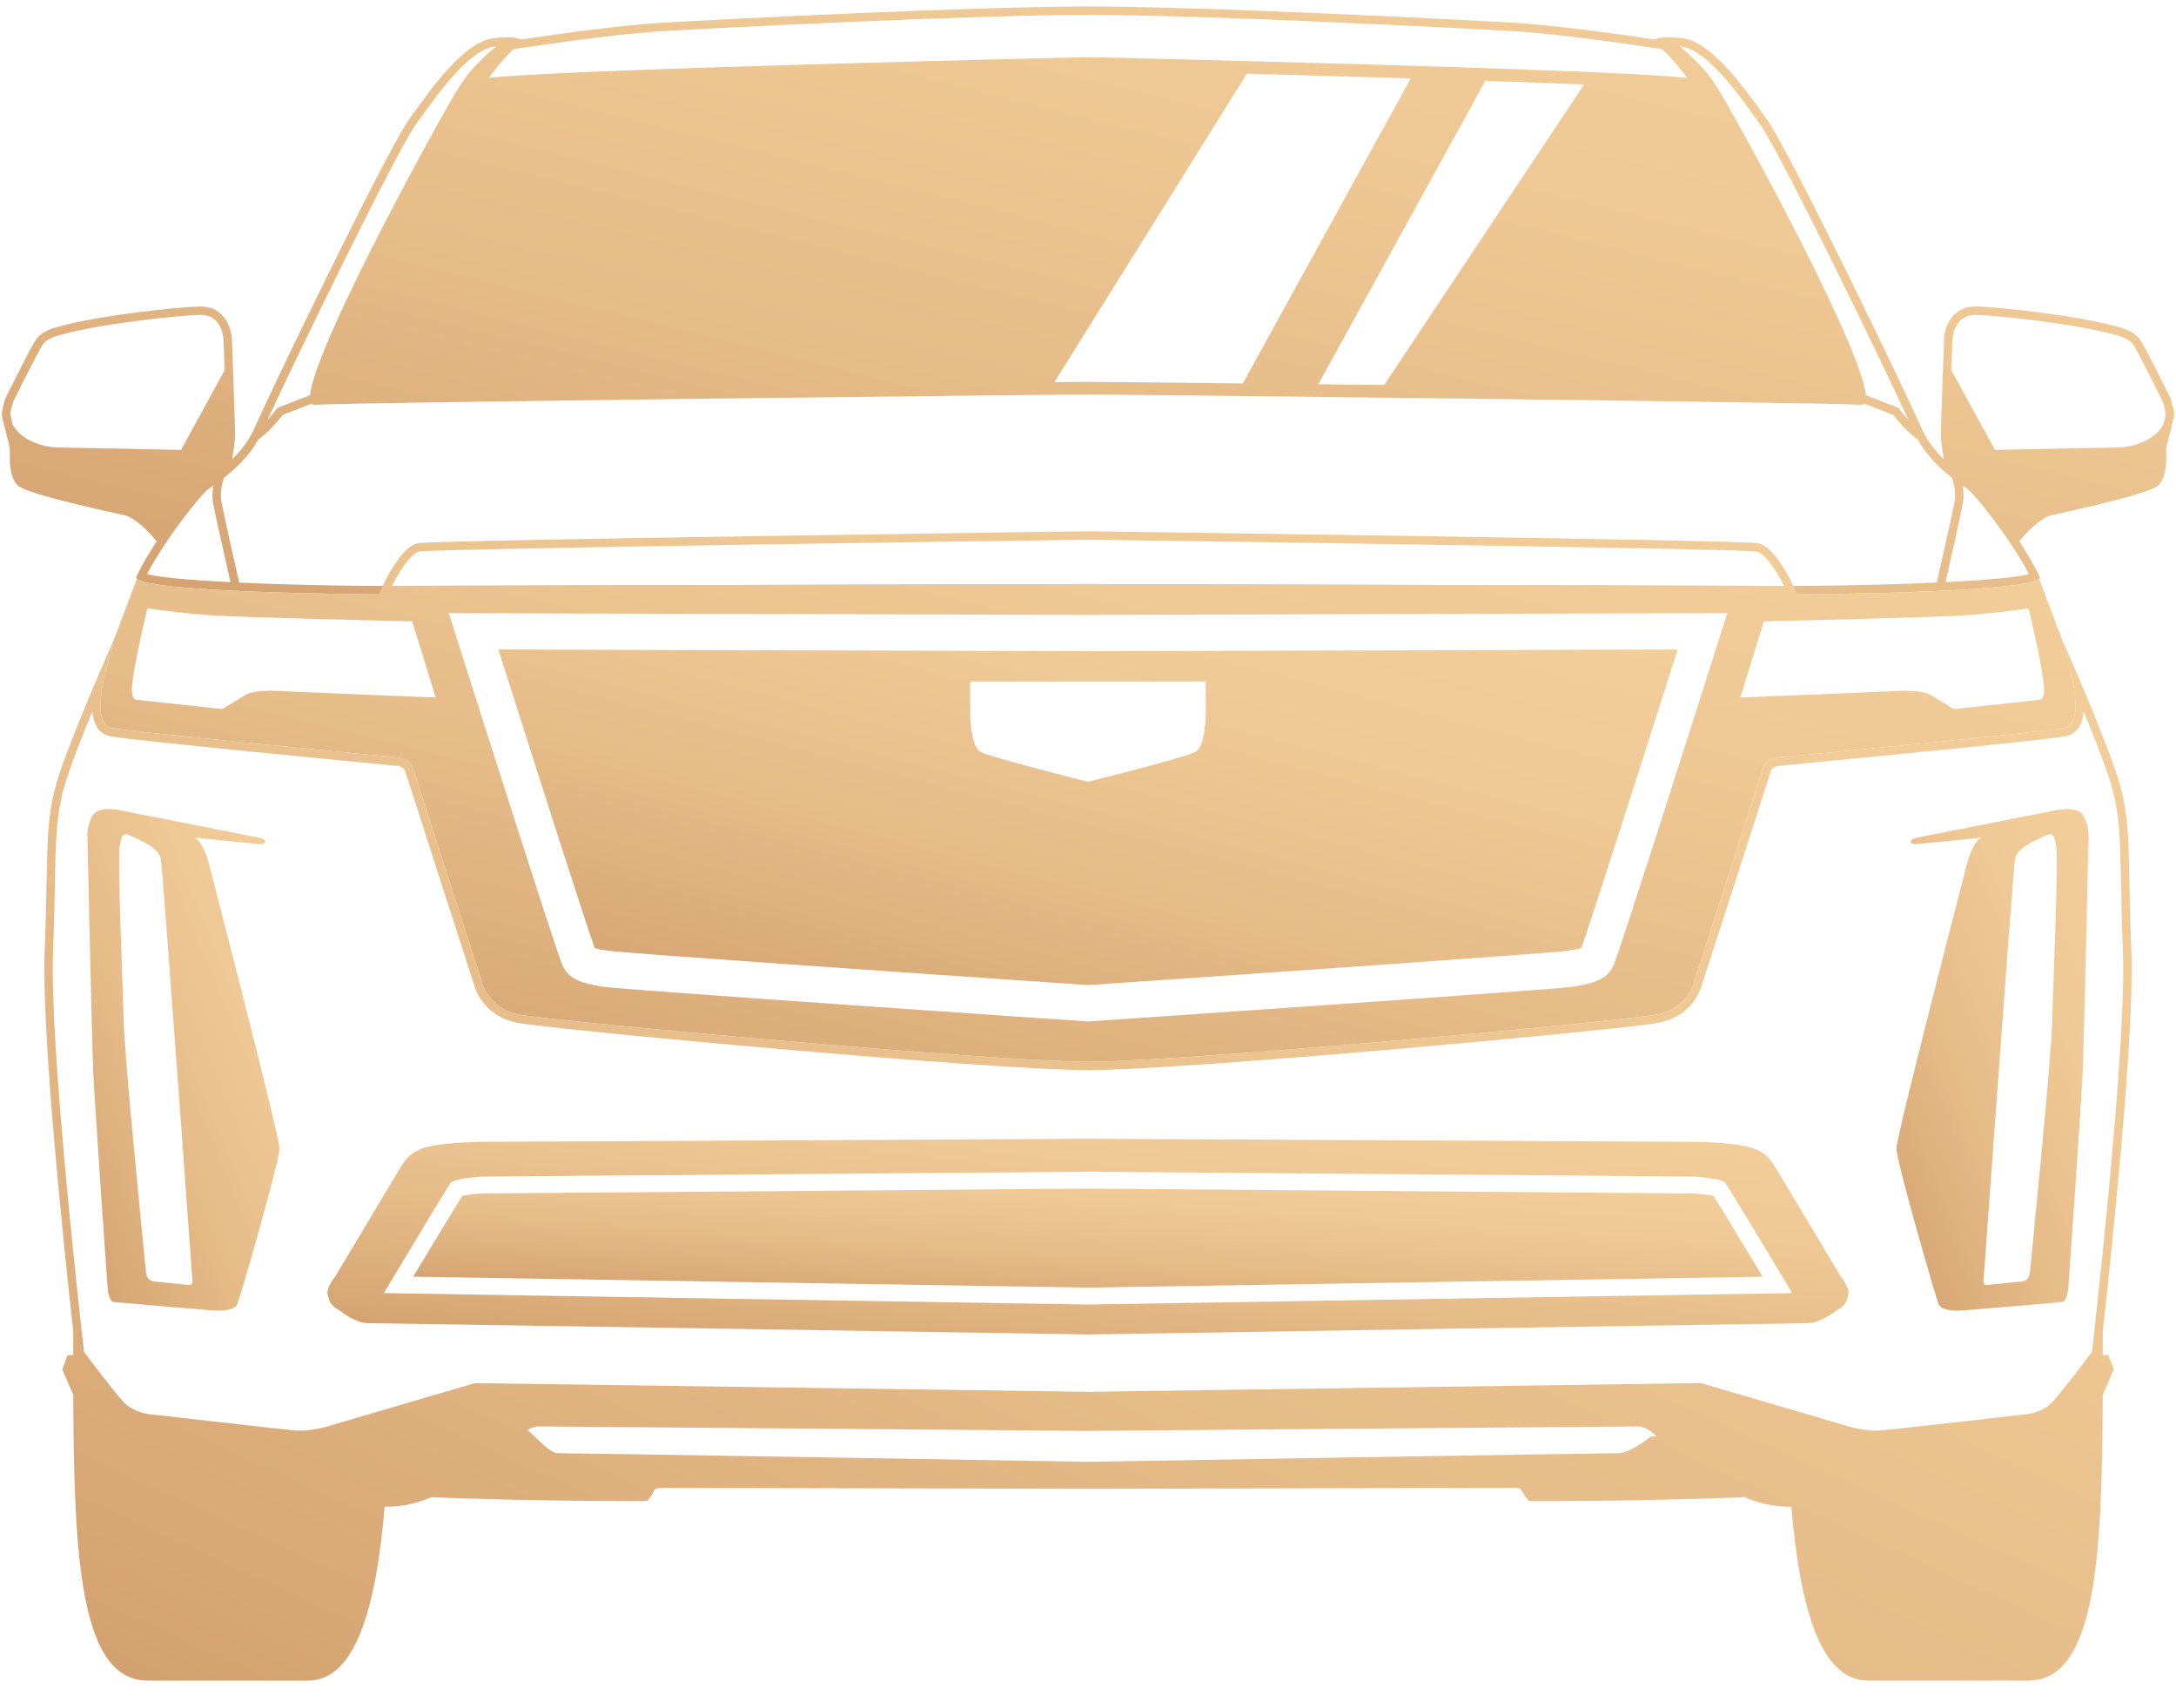 <svg width="65" height="51" viewBox="0 0 65 51" fill="none" xmlns="http://www.w3.org/2000/svg">
<path d="M62.236 24.366C62.059 24.064 61.473 24.188 61.473 24.188C61.473 24.188 57.349 25 57.274 25.016C57.198 25.033 57.074 25.062 57.074 25.146C57.074 25.231 57.291 25.208 57.291 25.208L59.185 25.016C58.895 25.17 58.742 25.856 58.742 25.856C58.742 25.856 56.648 33.927 56.648 34.3C56.648 34.672 57.802 38.687 57.908 38.947C58.014 39.208 58.671 39.136 58.671 39.136C58.671 39.136 61.438 38.906 61.598 38.888C61.758 38.87 61.787 38.433 61.787 38.433C61.787 38.433 62.183 32.792 62.219 31.887C62.254 30.982 62.387 25.013 62.387 25.013C62.387 25.013 62.414 24.667 62.236 24.366ZM61.302 30.515C61.278 31.627 60.662 37.728 60.635 38.007C60.609 38.286 60.373 38.273 60.373 38.273C60.373 38.273 59.486 38.366 59.349 38.38C59.211 38.393 59.256 38.167 59.256 38.167C59.256 38.167 60.131 26.033 60.19 25.666C60.249 25.3 60.84 25.089 61.088 24.965C61.336 24.841 61.367 24.963 61.42 25.27C61.495 25.7 61.326 29.404 61.302 30.515Z" fill="url(#paint0_linear_1306_39276)"/>
<path d="M6.256 25.856C6.256 25.856 6.102 25.17 5.813 25.016L7.706 25.208C7.706 25.208 7.924 25.231 7.924 25.146C7.924 25.062 7.799 25.033 7.724 25.016C7.649 25 3.524 24.188 3.524 24.188C3.524 24.188 2.939 24.064 2.762 24.366C2.584 24.667 2.611 25.013 2.611 25.013C2.611 25.013 2.744 30.982 2.779 31.887C2.815 32.792 3.211 38.433 3.211 38.433C3.211 38.433 3.24 38.87 3.4 38.888C3.56 38.906 6.327 39.136 6.327 39.136C6.327 39.136 6.983 39.207 7.09 38.947C7.196 38.687 8.349 34.672 8.349 34.3C8.349 33.927 6.256 25.856 6.256 25.856ZM5.649 38.38C5.511 38.366 4.624 38.273 4.624 38.273C4.624 38.273 4.389 38.286 4.362 38.007C4.336 37.728 3.719 31.627 3.696 30.515C3.672 29.404 3.503 25.701 3.577 25.27C3.63 24.963 3.661 24.841 3.91 24.965C4.158 25.089 4.748 25.3 4.807 25.666C4.866 26.033 5.742 38.167 5.742 38.167C5.742 38.167 5.786 38.393 5.649 38.38Z" fill="url(#paint1_linear_1306_39276)"/>
<path d="M50.191 35.641H50.175L32.491 35.499L14.829 35.641C14.316 35.628 13.952 35.685 13.807 35.719C13.618 36.018 13.028 36.99 12.344 38.13C15.897 38.191 27.176 38.371 32.234 38.452L32.509 38.457L33.644 38.438C43.869 38.274 50.244 38.171 52.651 38.13C52.028 37.093 51.399 36.055 51.184 35.718C51.026 35.68 50.649 35.627 50.191 35.641H50.191Z" fill="url(#paint2_linear_1306_39276)"/>
<path d="M54.967 38.094C54.82 37.849 53.185 35.109 53.012 34.834L52.998 34.81C52.918 34.677 52.733 34.367 52.203 34.248C51.606 34.114 50.749 34.1 50.407 34.1C50.343 34.1 50.305 34.1 50.304 34.101L32.498 34.012L14.697 34.101C14.687 34.101 14.65 34.1 14.592 34.1C14.251 34.1 13.393 34.114 12.796 34.248C12.266 34.368 12.081 34.677 12.002 34.81L11.987 34.834C11.814 35.109 10.179 37.848 10.032 38.094C9.734 38.477 9.777 38.634 9.793 38.694L9.8 38.72C9.827 38.823 9.867 38.978 10.071 39.095C10.093 39.108 10.124 39.13 10.162 39.156C10.355 39.292 10.679 39.519 11.003 39.519C11.308 39.519 32.283 39.852 32.503 39.856C32.715 39.852 53.69 39.519 53.995 39.519C54.319 39.519 54.643 39.292 54.837 39.156C54.874 39.13 54.906 39.108 54.928 39.095C55.132 38.979 55.172 38.823 55.199 38.72L55.205 38.694C55.222 38.635 55.264 38.478 54.967 38.095L54.967 38.094ZM53.099 38.627C51.106 38.661 44.576 38.767 33.655 38.943L32.512 38.961L32.23 38.957C26.941 38.872 14.851 38.678 11.902 38.627L11.466 38.62L11.69 38.246C12.43 37.009 13.295 35.579 13.439 35.365L13.48 35.304L13.547 35.275C13.727 35.196 14.261 35.125 14.837 35.137L32.495 34.995L50.181 35.137C50.726 35.122 51.261 35.194 51.447 35.272L51.517 35.301L51.559 35.365C51.742 35.638 52.617 37.088 53.312 38.246L53.536 38.62L53.1 38.628L53.099 38.627Z" fill="url(#paint3_linear_1306_39276)"/>
<path d="M64.469 13.308C64.47 13.3 64.472 13.293 64.473 13.284C64.472 13.293 64.47 13.3 64.469 13.308Z" fill="url(#paint4_linear_1306_39276)"/>
<path d="M64.457 13.373C64.458 13.367 64.459 13.361 64.46 13.354C64.459 13.36 64.458 13.367 64.457 13.373Z" fill="url(#paint5_linear_1306_39276)"/>
<path d="M64.944 12.374C64.944 12.264 64.882 12.042 64.845 11.919L64.839 11.899L64.83 11.881C64.702 11.623 64.059 10.326 63.912 10.124C63.729 9.872 63.331 9.774 63.227 9.752C62.094 9.428 59.695 9.165 59.023 9.154H59.004C58.318 9.154 58.069 9.771 58.069 10.186C58.065 10.283 57.975 12.771 57.975 12.986C57.975 13.201 58.035 13.53 58.048 13.601L58.061 13.718C57.896 13.556 57.736 13.371 57.6 13.162C57.559 13.098 57.522 13.033 57.486 12.965C57.454 12.904 57.419 12.846 57.393 12.782C57.038 11.931 53.449 4.498 52.786 3.576C52.124 2.653 51.141 1.239 50.244 1.14C50.075 1.121 49.947 1.114 49.85 1.114C49.842 1.114 49.836 1.114 49.828 1.114L49.827 1.114C49.519 1.118 49.431 1.181 49.431 1.181C49.431 1.181 49.43 1.181 49.287 1.16C48.573 1.052 46.526 0.755 45.206 0.678C43.586 0.584 35.959 0.193 32.5 0.193C29.04 0.193 21.413 0.583 19.793 0.678C18.473 0.755 16.427 1.052 15.712 1.16C15.569 1.181 15.568 1.181 15.568 1.181C15.568 1.181 15.481 1.118 15.172 1.114L15.171 1.114C15.163 1.114 15.157 1.114 15.149 1.114C15.051 1.114 14.923 1.121 14.755 1.14C13.858 1.239 12.875 2.653 12.213 3.576C11.551 4.498 7.961 11.931 7.606 12.782C7.58 12.846 7.545 12.904 7.513 12.965C7.477 13.033 7.441 13.098 7.399 13.162C7.264 13.37 7.102 13.553 6.938 13.714L6.951 13.601C6.965 13.53 7.024 13.203 7.024 12.986C7.024 12.769 6.934 10.283 6.93 10.186C6.93 9.771 6.681 9.154 5.996 9.154H5.976C5.304 9.165 2.905 9.428 1.772 9.752C1.668 9.774 1.27 9.872 1.087 10.124C0.94 10.326 0.297 11.623 0.169 11.881L0.16 11.899L0.154 11.919C0.117 12.042 0.055 12.264 0.055 12.374C0.055 12.437 0.074 12.516 0.154 12.823C0.202 13.005 0.291 13.344 0.294 13.421C0.294 13.44 0.294 13.463 0.293 13.49C0.287 13.753 0.276 14.243 0.528 14.495C0.695 14.662 1.781 14.966 3.759 15.397C3.762 15.398 4.109 15.487 4.634 16.113L4.682 16.169C4.442 16.534 4.223 16.902 4.077 17.217C3.844 17.716 11.314 17.751 11.314 17.751L32.5 17.696L53.685 17.751C53.685 17.751 61.156 17.716 60.923 17.217C60.777 16.902 60.558 16.534 60.318 16.169L60.365 16.113C60.89 15.487 61.238 15.398 61.241 15.397C63.219 14.966 64.305 14.662 64.472 14.495C64.724 14.243 64.713 13.754 64.707 13.49C64.706 13.463 64.706 13.44 64.706 13.421C64.709 13.344 64.798 13.005 64.845 12.823C64.926 12.516 64.945 12.437 64.945 12.374H64.944ZM50.216 1.39C50.97 1.474 51.897 2.767 52.51 3.623L52.582 3.723C53.166 4.536 56.232 10.842 57.009 12.541C56.848 12.365 56.733 12.214 56.731 12.21L56.709 12.181L55.735 11.801C55.59 10.223 51.362 2.605 51.219 2.502C50.964 2.079 50.497 1.652 50.175 1.386C50.19 1.388 50.202 1.388 50.216 1.39ZM15.34 1.472L15.495 1.447C15.522 1.443 18.218 1.022 19.808 0.93C21.097 0.854 28.914 0.445 32.499 0.445C36.084 0.445 43.902 0.854 45.191 0.93C46.78 1.022 49.477 1.443 49.504 1.447L49.659 1.472C50.06 1.846 50.392 2.326 50.392 2.326C50.334 2.32 50.297 2.316 50.297 2.316C47.654 2.05 32.499 1.707 32.499 1.707C32.499 1.707 17.345 2.05 14.702 2.316C14.702 2.316 14.664 2.32 14.606 2.326C14.606 2.326 14.938 1.846 15.34 1.472ZM44.37 2.414C45.431 2.45 46.437 2.487 47.319 2.524L41.347 11.498C40.675 11.491 40.017 11.483 39.38 11.476L44.37 2.414ZM37.126 11.45C34.644 11.422 32.827 11.405 32.5 11.405C32.373 11.405 32.022 11.407 31.498 11.412L37.245 2.203C38.749 2.242 40.457 2.29 42.141 2.342L37.126 11.45H37.126ZM12.418 3.723L12.489 3.623C13.102 2.767 14.029 1.474 14.783 1.39C14.798 1.388 14.809 1.388 14.824 1.386C14.501 1.653 14.036 2.079 13.78 2.502C13.637 2.605 9.409 10.223 9.264 11.801L8.29 12.181L8.268 12.21C8.266 12.214 8.151 12.365 7.99 12.541C8.767 10.842 11.834 4.536 12.418 3.723ZM1.77 13.367C1.415 13.367 0.687 13.231 0.377 12.678L0.307 12.374C0.307 12.285 0.395 11.992 0.395 11.992C0.395 11.992 1.149 10.467 1.291 10.271C1.433 10.076 1.832 9.997 1.832 9.997C2.899 9.689 5.283 9.417 5.98 9.405C5.986 9.405 5.991 9.405 5.996 9.405C6.678 9.405 6.678 10.186 6.678 10.186L6.709 11.06L5.407 13.438C5.407 13.438 2.125 13.367 1.77 13.367H1.77ZM5.005 16.139L5.021 16.115C5.034 16.096 5.047 16.077 5.061 16.058C5.102 15.998 5.143 15.939 5.184 15.881C5.54 15.381 5.894 14.942 6.092 14.729C6.106 14.715 6.119 14.701 6.131 14.69C6.143 14.677 6.155 14.665 6.166 14.654C6.189 14.633 6.21 14.614 6.224 14.604L6.228 14.601L6.275 14.569C6.304 14.549 6.339 14.525 6.373 14.502C6.344 14.667 6.333 14.848 6.365 15.022C6.435 15.399 6.746 16.781 6.884 17.387C5.688 17.327 4.755 17.245 4.392 17.146C4.556 16.828 4.775 16.477 5.005 16.139H5.005ZM53.686 17.5L32.499 17.444L11.315 17.5C9.886 17.493 8.392 17.458 7.145 17.4C7.017 16.836 6.683 15.357 6.613 14.977C6.568 14.733 6.629 14.461 6.691 14.268C6.732 14.236 6.773 14.203 6.815 14.168C6.815 14.168 6.816 14.167 6.817 14.167L6.895 14.102V14.1C7.185 13.85 7.494 13.527 7.714 13.129C8.053 12.887 8.364 12.501 8.449 12.39L9.308 12.055C9.331 12.078 9.359 12.093 9.398 12.09C10.463 12.019 31.358 11.783 32.5 11.783C33.642 11.783 54.537 12.019 55.601 12.09C55.641 12.092 55.669 12.078 55.692 12.055L56.551 12.39C56.636 12.501 56.947 12.887 57.286 13.129C57.506 13.528 57.814 13.852 58.105 14.101L58.109 14.106C58.178 14.164 58.244 14.218 58.309 14.268C58.371 14.462 58.432 14.732 58.386 14.976C58.316 15.357 57.982 16.835 57.854 17.399C56.608 17.457 55.114 17.492 53.686 17.499V17.5ZM60.607 17.146C60.244 17.245 59.312 17.327 58.115 17.387C58.253 16.781 58.565 15.399 58.634 15.022C58.666 14.848 58.655 14.667 58.626 14.502C58.66 14.525 58.696 14.55 58.724 14.569L58.776 14.604C58.776 14.604 58.776 14.604 58.776 14.604C58.79 14.614 58.811 14.632 58.833 14.654C58.844 14.664 58.857 14.677 58.869 14.69C58.881 14.701 58.893 14.715 58.906 14.728C59.104 14.94 59.459 15.38 59.815 15.881C59.855 15.938 59.896 15.996 59.936 16.055C59.95 16.075 59.965 16.095 59.979 16.116L59.993 16.137C60.224 16.475 60.443 16.827 60.607 17.145V17.146ZM64.622 12.679C64.313 13.232 63.584 13.368 63.229 13.368C62.875 13.368 59.593 13.438 59.593 13.438L58.29 11.061L58.321 10.186C58.321 10.186 58.321 9.406 59.004 9.406C59.009 9.406 59.014 9.406 59.019 9.406C59.717 9.418 62.1 9.689 63.167 9.997C63.167 9.997 63.566 10.077 63.708 10.272C63.85 10.467 64.604 11.993 64.604 11.993C64.604 11.993 64.693 12.285 64.693 12.374L64.623 12.679H64.622Z" fill="url(#paint6_linear_1306_39276)"/>
<path d="M64.484 13.226C64.486 13.218 64.488 13.211 64.489 13.203C64.488 13.211 64.486 13.218 64.484 13.226Z" fill="url(#paint7_linear_1306_39276)"/>
<path d="M64.508 13.115C64.51 13.105 64.513 13.096 64.515 13.086C64.513 13.096 64.51 13.106 64.508 13.115Z" fill="url(#paint8_linear_1306_39276)"/>
<path d="M58.234 12.737C58.235 12.707 58.236 12.676 58.237 12.642C58.236 12.676 58.236 12.707 58.234 12.737Z" fill="url(#paint9_linear_1306_39276)"/>
<path d="M58.242 12.491C58.243 12.463 58.244 12.433 58.245 12.403C58.244 12.433 58.243 12.462 58.242 12.491Z" fill="url(#paint10_linear_1306_39276)"/>
<path d="M58.242 12.396C58.25 12.145 58.261 11.842 58.271 11.541C58.261 11.841 58.25 12.145 58.242 12.396Z" fill="url(#paint11_linear_1306_39276)"/>
<path d="M58.273 11.454C58.275 11.397 58.278 11.34 58.279 11.284C58.278 11.34 58.275 11.397 58.273 11.454Z" fill="url(#paint12_linear_1306_39276)"/>
<path d="M62.813 40.473C62.813 40.237 62.813 39.998 62.813 39.758C63.057 37.566 63.765 30.908 63.667 28.434C63.549 25.454 63.691 24.531 63.241 23.159C62.792 21.787 61.586 19.068 61.586 19.068C61.586 19.068 61.941 20.357 61.964 20.629C61.988 20.901 62.106 21.634 61.669 21.74C61.231 21.847 53.118 22.623 53.118 22.623C53.118 22.623 52.755 22.641 52.657 22.955C52.56 23.27 50.608 29.306 50.608 29.306C50.608 29.306 50.445 30.113 49.488 30.302C48.53 30.492 35.351 31.71 32.5 31.71C29.649 31.71 16.471 30.492 15.513 30.302C14.555 30.113 14.392 29.306 14.392 29.306C14.392 29.306 12.441 23.27 12.343 22.955C12.246 22.641 11.882 22.623 11.882 22.623C11.882 22.623 3.769 21.847 3.332 21.74C2.894 21.634 3.012 20.901 3.036 20.629C3.06 20.357 3.415 19.068 3.415 19.068C3.415 19.068 2.209 21.788 1.759 23.159C1.31 24.531 1.452 25.453 1.334 28.434C1.235 30.908 1.943 37.566 2.187 39.758C2.187 39.998 2.187 40.237 2.187 40.473H2.019L1.86 40.899L2.188 41.661C2.205 46.532 2.398 50.193 4.409 50.193H9.197C10.596 50.193 11.225 48.111 11.491 44.998C11.809 45.006 12.311 44.966 12.886 44.717C16.197 44.849 19.216 44.831 19.288 44.831C19.393 44.831 19.516 44.547 19.562 44.487C19.607 44.426 19.816 44.438 19.816 44.438L32.5 44.464L45.184 44.438C45.184 44.438 45.394 44.427 45.439 44.487C45.484 44.547 45.608 44.831 45.712 44.831C45.784 44.831 48.804 44.849 52.115 44.717C52.69 44.966 53.192 45.007 53.509 44.998C53.776 48.111 54.405 50.193 55.804 50.193H60.592C62.602 50.193 62.796 46.532 62.812 41.661L63.141 40.899L62.981 40.473H62.814H62.813ZM49.311 42.904C48.987 43.155 48.601 43.401 48.331 43.401C47.781 43.401 32.5 43.659 32.5 43.659C32.5 43.659 17.22 43.401 16.669 43.401C16.417 43.401 16.065 42.969 15.755 42.707C15.848 42.65 15.962 42.602 16.087 42.602C16.388 42.602 32.5 42.736 32.5 42.736C32.5 42.736 48.613 42.602 48.914 42.602C49.215 42.602 49.464 42.885 49.464 42.885C49.464 42.885 49.472 42.891 49.486 42.901C49.427 42.902 49.37 42.903 49.311 42.904V42.904ZM61.315 41.866C60.982 42.237 60.392 42.255 60.386 42.255H60.374L60.362 42.257C60.326 42.261 56.757 42.671 56.182 42.723C56.132 42.727 56.083 42.729 56.032 42.729C55.544 42.729 55.017 42.543 55.012 42.541L55.005 42.539L54.998 42.537L50.847 41.319L50.811 41.308H50.773L32.503 41.569L14.227 41.309H14.189L14.152 41.319L10.001 42.537L9.994 42.539L9.987 42.541C9.982 42.543 9.458 42.729 8.967 42.729C8.917 42.729 8.867 42.727 8.818 42.723C8.242 42.67 4.673 42.26 4.637 42.256L4.625 42.255H4.614C4.608 42.254 4.017 42.236 3.684 41.865C3.335 41.475 2.678 40.602 2.51 40.376C2.414 39.541 1.474 31.236 1.585 28.444C1.617 27.623 1.63 26.973 1.641 26.399C1.669 24.933 1.684 24.197 1.998 23.238C2.173 22.703 2.467 21.955 2.759 21.245C2.786 21.567 2.903 21.895 3.272 21.985C3.714 22.092 11.025 22.794 11.866 22.874C11.874 22.875 12.059 22.89 12.102 23.03C12.198 23.339 14.03 29.006 14.149 29.373C14.181 29.508 14.422 30.344 15.463 30.549C16.44 30.742 29.554 31.961 32.5 31.961C35.446 31.961 48.559 30.742 49.536 30.549C50.578 30.344 50.819 29.508 50.851 29.373C50.97 29.006 52.802 23.339 52.898 23.03C52.941 22.89 53.126 22.875 53.142 22.873C53.974 22.793 61.285 22.092 61.728 21.985C62.096 21.895 62.214 21.567 62.24 21.245C62.532 21.954 62.826 22.703 63.001 23.238C63.316 24.197 63.33 24.933 63.358 26.399C63.37 26.973 63.382 27.623 63.415 28.444C63.526 31.236 62.585 39.541 62.49 40.376C62.321 40.602 61.664 41.476 61.315 41.865L61.315 41.866Z" fill="url(#paint13_linear_1306_39276)"/>
<path d="M14.887 19.399C16.162 23.413 17.496 27.568 17.765 28.317C17.865 28.347 18.014 28.376 18.194 28.399C18.758 28.473 27.053 29.05 32.5 29.421C37.946 29.05 46.24 28.473 46.805 28.399C47.041 28.368 47.17 28.336 47.236 28.315C47.505 27.563 48.839 23.409 50.113 19.399L32.497 19.449L14.887 19.399L14.887 19.399ZM36.017 20.352V21.298C36.017 21.298 36.017 22.292 35.71 22.457C35.402 22.623 32.502 23.349 32.5 23.35C32.498 23.349 29.597 22.623 29.29 22.457C28.982 22.292 28.982 21.298 28.982 21.298V20.352H36.017Z" fill="url(#paint14_linear_1306_39276)"/>
<path d="M61.964 20.629C61.941 20.357 61.586 19.068 61.586 19.068L60.907 17.278C60.527 17.719 53.686 17.751 53.686 17.751C53.686 17.751 53.094 16.317 52.503 16.222C51.912 16.128 32.5 15.867 32.5 15.867C32.5 15.867 13.089 16.128 12.497 16.222C11.906 16.317 11.315 17.751 11.315 17.751C11.315 17.751 4.474 17.719 4.093 17.278L3.415 19.068C3.415 19.068 3.06 20.357 3.036 20.629C3.013 20.901 2.894 21.634 3.332 21.74C3.769 21.847 11.882 22.623 11.882 22.623C11.882 22.623 12.246 22.641 12.343 22.955C12.441 23.27 14.392 29.306 14.392 29.306C14.392 29.306 14.555 30.113 15.513 30.302C16.471 30.491 29.65 31.71 32.5 31.71C35.351 31.71 48.53 30.491 49.488 30.302C50.445 30.113 50.608 29.306 50.608 29.306C50.608 29.306 52.559 23.27 52.657 22.955C52.755 22.641 53.118 22.623 53.118 22.623C53.118 22.623 61.231 21.847 61.669 21.74C62.106 21.634 61.988 20.901 61.964 20.629ZM12.537 16.471C13.054 16.395 27.12 16.191 32.5 16.119C37.881 16.192 51.946 16.395 52.464 16.471C52.708 16.51 53.052 17.024 53.292 17.498L32.5 17.444L11.709 17.498C11.948 17.025 12.292 16.51 12.537 16.471H12.537ZM8.494 20.645C8.169 20.622 7.584 20.606 7.326 20.759C7.129 20.875 6.68 21.153 6.675 21.157L6.657 21.17C6.643 21.172 6.615 21.175 6.568 21.17C6.3 21.139 4.066 20.9 4.06 20.899C4.006 20.894 3.912 20.798 3.945 20.474C4.011 19.822 4.309 18.555 4.402 18.169C4.849 18.237 5.702 18.337 6.251 18.375C7.155 18.437 11.272 18.534 12.313 18.558L13.014 20.831C12.197 20.802 9.846 20.703 8.494 20.645H8.494ZM48.197 28.835C48.043 29.156 47.789 29.364 46.947 29.474C46.144 29.579 32.628 30.499 32.509 30.508C32.373 30.499 18.857 29.579 18.054 29.474C17.211 29.364 16.957 29.156 16.804 28.835C16.655 28.523 14.546 21.911 13.405 18.312L32.5 18.366L51.596 18.312C50.455 21.911 48.347 28.523 48.197 28.835ZM61.003 20.856C60.975 20.892 60.944 20.899 60.931 20.901C60.931 20.901 58.693 21.14 58.432 21.17C58.384 21.175 58.356 21.172 58.343 21.17L58.32 21.153C58.32 21.153 57.871 20.875 57.674 20.759C57.415 20.606 56.835 20.622 56.517 20.645C55.902 20.671 52.967 20.796 51.986 20.83L52.687 18.558C53.728 18.534 57.846 18.437 58.749 18.375C59.297 18.337 60.15 18.238 60.597 18.169C60.695 18.573 60.989 19.826 61.056 20.475C61.08 20.714 61.032 20.816 61.002 20.856H61.003Z" fill="url(#paint15_linear_1306_39276)"/>
<defs>
<linearGradient id="paint0_linear_1306_39276" x1="55.501" y1="43.775" x2="68.342" y2="38.408" gradientUnits="userSpaceOnUse">
<stop stop-color="#C18756"/>
<stop offset="0.02" stop-color="#C28958"/>
<stop offset="0.276" stop-color="#D7A775"/>
<stop offset="0.528" stop-color="#E6BC89"/>
<stop offset="0.772" stop-color="#EFC995"/>
<stop offset="1" stop-color="#F2CE9A"/>
</linearGradient>
<linearGradient id="paint1_linear_1306_39276" x1="1.461" y1="43.775" x2="14.303" y2="38.408" gradientUnits="userSpaceOnUse">
<stop stop-color="#C18756"/>
<stop offset="0.02" stop-color="#C28958"/>
<stop offset="0.276" stop-color="#D7A775"/>
<stop offset="0.528" stop-color="#E6BC89"/>
<stop offset="0.772" stop-color="#EFC995"/>
<stop offset="1" stop-color="#F2CE9A"/>
</linearGradient>
<linearGradient id="paint2_linear_1306_39276" x1="4.282" y1="39.371" x2="4.759" y2="32.277" gradientUnits="userSpaceOnUse">
<stop stop-color="#C18756"/>
<stop offset="0.02" stop-color="#C28958"/>
<stop offset="0.276" stop-color="#D7A775"/>
<stop offset="0.528" stop-color="#E6BC89"/>
<stop offset="0.772" stop-color="#EFC995"/>
<stop offset="1" stop-color="#F2CE9A"/>
</linearGradient>
<linearGradient id="paint3_linear_1306_39276" x1="0.694" y1="41.661" x2="2.331" y2="27.776" gradientUnits="userSpaceOnUse">
<stop stop-color="#C18756"/>
<stop offset="0.02" stop-color="#C28958"/>
<stop offset="0.276" stop-color="#D7A775"/>
<stop offset="0.528" stop-color="#E6BC89"/>
<stop offset="0.772" stop-color="#EFC995"/>
<stop offset="1" stop-color="#F2CE9A"/>
</linearGradient>
<linearGradient id="paint4_linear_1306_39276" x1="64.468" y1="13.315" x2="64.479" y2="13.313" gradientUnits="userSpaceOnUse">
<stop stop-color="#C18756"/>
<stop offset="0.02" stop-color="#C28958"/>
<stop offset="0.276" stop-color="#D7A775"/>
<stop offset="0.528" stop-color="#E6BC89"/>
<stop offset="0.772" stop-color="#EFC995"/>
<stop offset="1" stop-color="#F2CE9A"/>
</linearGradient>
<linearGradient id="paint5_linear_1306_39276" x1="64.457" y1="13.379" x2="64.464" y2="13.377" gradientUnits="userSpaceOnUse">
<stop stop-color="#C18756"/>
<stop offset="0.02" stop-color="#C28958"/>
<stop offset="0.276" stop-color="#D7A775"/>
<stop offset="0.528" stop-color="#E6BC89"/>
<stop offset="0.772" stop-color="#EFC995"/>
<stop offset="1" stop-color="#F2CE9A"/>
</linearGradient>
<linearGradient id="paint6_linear_1306_39276" x1="-12.923" y1="23.177" x2="-3.039" y2="-16.67" gradientUnits="userSpaceOnUse">
<stop stop-color="#C18756"/>
<stop offset="0.02" stop-color="#C28958"/>
<stop offset="0.276" stop-color="#D7A775"/>
<stop offset="0.528" stop-color="#E6BC89"/>
<stop offset="0.772" stop-color="#EFC995"/>
<stop offset="1" stop-color="#F2CE9A"/>
</linearGradient>
<linearGradient id="paint7_linear_1306_39276" x1="64.483" y1="13.233" x2="64.496" y2="13.23" gradientUnits="userSpaceOnUse">
<stop stop-color="#C18756"/>
<stop offset="0.02" stop-color="#C28958"/>
<stop offset="0.276" stop-color="#D7A775"/>
<stop offset="0.528" stop-color="#E6BC89"/>
<stop offset="0.772" stop-color="#EFC995"/>
<stop offset="1" stop-color="#F2CE9A"/>
</linearGradient>
<linearGradient id="paint8_linear_1306_39276" x1="64.506" y1="13.123" x2="64.523" y2="13.119" gradientUnits="userSpaceOnUse">
<stop stop-color="#C18756"/>
<stop offset="0.02" stop-color="#C28958"/>
<stop offset="0.276" stop-color="#D7A775"/>
<stop offset="0.528" stop-color="#E6BC89"/>
<stop offset="0.772" stop-color="#EFC995"/>
<stop offset="1" stop-color="#F2CE9A"/>
</linearGradient>
<linearGradient id="paint9_linear_1306_39276" x1="58.234" y1="12.766" x2="58.242" y2="12.766" gradientUnits="userSpaceOnUse">
<stop stop-color="#C18756"/>
<stop offset="0.02" stop-color="#C28958"/>
<stop offset="0.276" stop-color="#D7A775"/>
<stop offset="0.528" stop-color="#E6BC89"/>
<stop offset="0.772" stop-color="#EFC995"/>
<stop offset="1" stop-color="#F2CE9A"/>
</linearGradient>
<linearGradient id="paint10_linear_1306_39276" x1="58.242" y1="12.518" x2="58.249" y2="12.518" gradientUnits="userSpaceOnUse">
<stop stop-color="#C18756"/>
<stop offset="0.02" stop-color="#C28958"/>
<stop offset="0.276" stop-color="#D7A775"/>
<stop offset="0.528" stop-color="#E6BC89"/>
<stop offset="0.772" stop-color="#EFC995"/>
<stop offset="1" stop-color="#F2CE9A"/>
</linearGradient>
<linearGradient id="paint11_linear_1306_39276" x1="58.236" y1="12.661" x2="58.312" y2="12.658" gradientUnits="userSpaceOnUse">
<stop stop-color="#C18756"/>
<stop offset="0.02" stop-color="#C28958"/>
<stop offset="0.276" stop-color="#D7A775"/>
<stop offset="0.528" stop-color="#E6BC89"/>
<stop offset="0.772" stop-color="#EFC995"/>
<stop offset="1" stop-color="#F2CE9A"/>
</linearGradient>
<linearGradient id="paint12_linear_1306_39276" x1="58.272" y1="11.507" x2="58.288" y2="11.506" gradientUnits="userSpaceOnUse">
<stop stop-color="#C18756"/>
<stop offset="0.02" stop-color="#C28958"/>
<stop offset="0.276" stop-color="#D7A775"/>
<stop offset="0.528" stop-color="#E6BC89"/>
<stop offset="0.772" stop-color="#EFC995"/>
<stop offset="1" stop-color="#F2CE9A"/>
</linearGradient>
<linearGradient id="paint13_linear_1306_39276" x1="-11.146" y1="59.811" x2="17.226" y2="-2.189" gradientUnits="userSpaceOnUse">
<stop stop-color="#C18756"/>
<stop offset="0.02" stop-color="#C28958"/>
<stop offset="0.276" stop-color="#D7A775"/>
<stop offset="0.528" stop-color="#E6BC89"/>
<stop offset="0.772" stop-color="#EFC995"/>
<stop offset="1" stop-color="#F2CE9A"/>
</linearGradient>
<linearGradient id="paint14_linear_1306_39276" x1="7.841" y1="32.518" x2="13.737" y2="9.912" gradientUnits="userSpaceOnUse">
<stop stop-color="#C18756"/>
<stop offset="0.02" stop-color="#C28958"/>
<stop offset="0.276" stop-color="#D7A775"/>
<stop offset="0.528" stop-color="#E6BC89"/>
<stop offset="0.772" stop-color="#EFC995"/>
<stop offset="1" stop-color="#F2CE9A"/>
</linearGradient>
<linearGradient id="paint15_linear_1306_39276" x1="-8.795" y1="36.605" x2="0.064" y2="0.62" gradientUnits="userSpaceOnUse">
<stop stop-color="#C18756"/>
<stop offset="0.02" stop-color="#C28958"/>
<stop offset="0.276" stop-color="#D7A775"/>
<stop offset="0.528" stop-color="#E6BC89"/>
<stop offset="0.772" stop-color="#EFC995"/>
<stop offset="1" stop-color="#F2CE9A"/>
</linearGradient>
</defs>
</svg>
